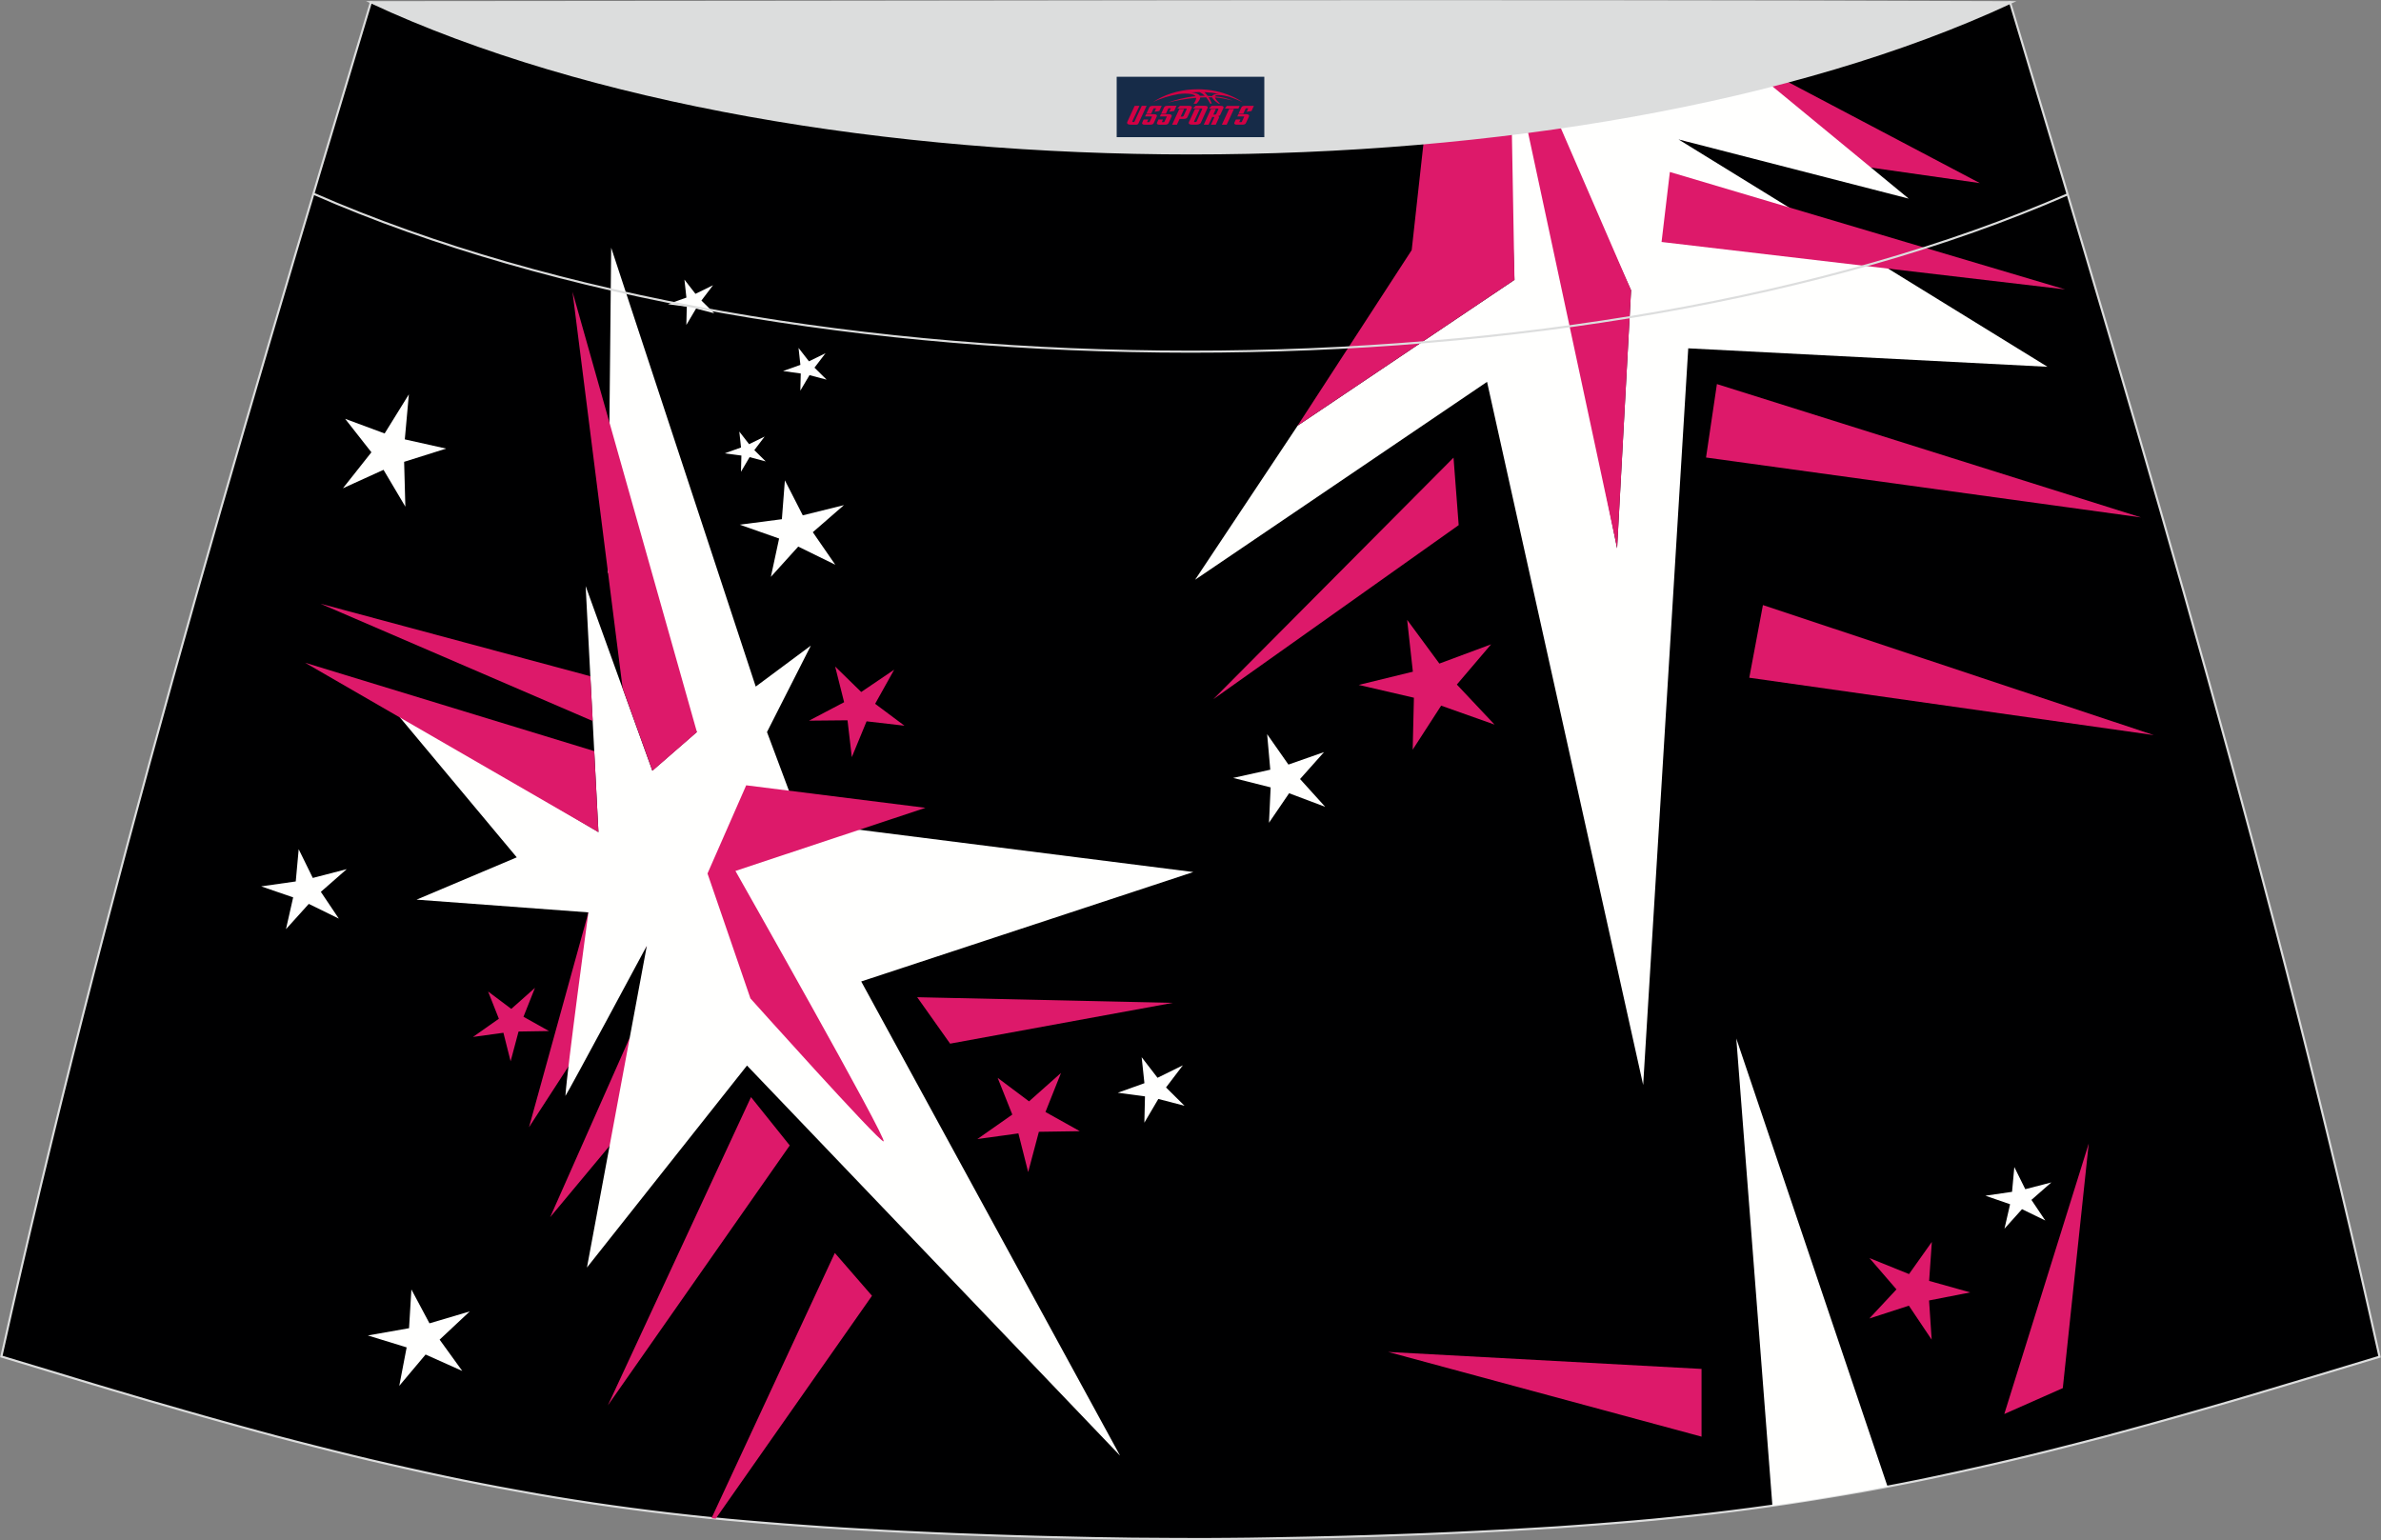 <?xml version="1.0" encoding="utf-8"?>
<!-- Generator: Adobe Illustrator 24.0.0, SVG Export Plug-In . SVG Version: 6.00 Build 0)  -->
<svg xmlns="http://www.w3.org/2000/svg" xmlns:xlink="http://www.w3.org/1999/xlink" version="1.1" id="图层_1" x="0px" y="0px" width="387.08px" height="250.4px" viewBox="0 0 387.08 250.4" enable-background="new 0 0 387.08 250.4" xml:space="preserve">
<rect x="0" y="0" width="387.08" height="250.4" fill="#808080" stroke="none"/>
<g>
	<path fill="#000001" stroke="#DCDDDD" stroke-width="0.341" stroke-miterlimit="22.926" d="M193.53,250.2L193.53,250.2   l-3.17-0.01l-3.16-0.02l-3.16-0.02l-3.16-0.05l-3.16-0.05l-3.16-0.07l-3.16-0.07l-3.16-0.08l-3.16-0.09l-3.16-0.1l-3.16-0.11   l-3.11-0.11l-3.11-0.13l-3.11-0.14L146.3,249l-3.11-0.16l-3.11-0.17l-3.11-0.18l-3.11-0.2l-3.11-0.22l-3.14-0.23l-3.14-0.25   l-3.13-0.26l-3.13-0.28l-3.13-0.31l-3.13-0.33l-3.13-0.35l-3.13-0.38l-3.11-0.4l-3.07-0.42l-3.06-0.44l-3.06-0.47l-3.06-0.49   l-3.06-0.52l-3.05-0.55l-3.05-0.56l-3.03-0.58l-3.03-0.6l-3.02-0.63l-3.02-0.65l-3.02-0.67l-3.01-0.68l-3.01-0.7l-3-0.72l-3-0.74   l-3.01-0.76l-3.01-0.77l-3-0.78l-3-0.81l-3-0.82l-2.99-0.83l-2.99-0.84l-2.99-0.85l-2.99-0.86l-2.99-0.86l-2.98-0.88l-2.98-0.88   l-2.98-0.89l-2.98-0.9l-2.98-0.9l-2.98-0.9l-2.98-0.9l-2.98-0.9C16.77,146.1,38.03,74.26,60.3,0.36   c106.77,29.51,159.7,29.51,266.47,0c22.25,73.91,43.53,145.73,60.07,220.21l-2.98,0.9l-2.98,0.9l-2.98,0.9l-2.98,0.9l-2.98,0.89   l-2.98,0.89l-2.98,0.89l-2.98,0.88l-2.99,0.86l-2.99,0.86l-2.99,0.85l-2.99,0.84l-3,0.83l-3,0.82l-3,0.81l-3,0.78l-3.01,0.77   l-3.01,0.76l-3,0.74l-3,0.72l-3.01,0.7l-3.01,0.68l-3.02,0.67l-3.02,0.65l-3.02,0.63l-3.03,0.6l-3.03,0.58l-3.05,0.56l-3.05,0.53   l-3.06,0.51l-3.06,0.49l-3.06,0.47l-3.07,0.44l-3.07,0.42l-3.11,0.4l-3.13,0.38l-3.13,0.35l-3.13,0.33l-3.13,0.31l-3.13,0.28   l-3.13,0.26l-3.14,0.25l-3.14,0.23l-3.11,0.22l-3.11,0.19l-3.11,0.18l-3.11,0.17l-3.11,0.16l-3.11,0.15l-3.11,0.14l-3.11,0.13   l-3.11,0.11l-3.16,0.11l-3.16,0.1l-3.16,0.09l-3.16,0.08l-3.16,0.07l-3.16,0.06l-3.16,0.06l-3.16,0.05l-3.16,0.03l-3.16,0.02   L193.53,250.2L193.53,250.2L193.53,250.2L193.53,250.2z"/>
	<polygon fill="#DD196A" points="276.62,222.55 225.67,219.79 276.62,233.56  "/>
	<polygon fill="#FFFFFE" points="288.14,244.8 282.27,168.83 306.86,241.67 305.88,241.86 302.84,242.43 299.79,242.97    296.74,243.48 293.68,243.98 290.63,244.44  "/>
	<polygon fill="#DD196A" points="325.84,229.88 339.57,185.89 335.35,225.67  "/>
	<polygon fill="#FFFFFE" points="66.47,64.11 65.81,71.43 72.53,72.93 65.7,75.08 65.9,82.37 62.35,76.38 55.75,79.38 60.38,73.53    56.11,68.09 62.53,70.47  "/>
	<polygon fill="#FFFFFE" points="56.37,141.3 52.16,144.99 55.08,149.34 50.2,146.95 46.49,151.06 47.66,145.89 42.46,144.1    48.08,143.3 48.56,138.06 50.85,142.73  "/>
	<polygon fill="#FFFFFE" points="333.49,192.23 330.25,195.07 332.5,198.42 328.72,196.58 325.87,199.75 326.78,195.78    322.77,194.39 327.1,193.76 327.47,189.73 329.25,193.33  "/>
	<polygon fill="#DD196A" points="320.3,210.11 313.61,211.42 314.03,217.79 310.33,212.27 303.9,214.35 308.31,209.62    303.92,204.53 310.35,207.13 314.06,201.9 313.62,208.24  "/>
	<path fill="#DD196A" d="M285.84,10.78l36.03,18.99l-48.12-6.86l5.48-10.65C281.41,11.78,283.61,11.29,285.84,10.78z"/>
	<path fill="#FFFFFE" d="M284.53,11.07l25.77,21.22l-37.42-9.62l59.98,36.96l-58.4-3l-7.33,119.76L241.75,62.08l-47.46,32.17   l16.67-25.05l35.25-23.7l-0.97-26.98c1.11-0.17,2.23-0.33,3.34-0.51l14.31,71.13l2.27-41.94l-13.39-29.68   C262.25,15.8,273.1,13.66,284.53,11.07z"/>
	<polygon fill="#DD196A" points="335.73,47.05 271.47,27.96 270.12,39.34  "/>
	<polygon fill="#DD196A" points="348.07,84.12 277.35,74.38 279.12,62.44  "/>
	<polygon fill="#DD196A" points="350.15,119.51 284.38,110.18 286.6,98.37  "/>
	<polygon fill="#DD196A" points="236.3,74.4 237.14,85.37 197.25,113.67  "/>
	<polygon fill="#FFFFFE" points="200.47,126.47 206.51,125.13 206,119.36 209.46,124.3 215.25,122.27 211.35,126.65 215.44,131.17    209.57,128.96 206.3,133.76 206.57,128.01  "/>
	<polygon fill="#DD196A" points="220.89,111.35 229.69,109.2 228.76,100.77 234,107.88 242.41,104.75 236.84,111.29 242.97,117.8    234.29,114.72 229.66,121.88 229.86,113.43  "/>
	<path fill="#DD196A" d="M231.75,20.29l-2.25,20.37L210.95,69.2l35.26-23.7l-0.48-27.05C241,19.15,236.35,19.77,231.75,20.29z"/>
	<path fill="#DD196A" d="M247.69,18.15l15.21,70.98l2.27-41.94l-12.9-29.77C250.73,17.67,249.2,17.92,247.69,18.15z"/>
	<polygon fill="#FFFFFE" points="76.37,213.2 71.47,217.79 75.15,222.88 69.19,220.21 64.91,225.3 66.11,219.05 59.8,217.11    66.5,215.93 66.88,209.63 69.82,215.14  "/>
	<g>
		<polygon fill="#DD196A" points="95.66,148.32 86,183.26 105.16,153.72   "/>
		<polygon fill="#DD196A" points="102.38,168.68 89.44,197.88 103.13,181.45   "/>
		<polygon fill="#DD196A" points="135.72,203.7 141.76,210.66 116.36,246.89 115.67,246.82   "/>
		<polygon fill="#DD196A" points="122.09,178.36 128.39,186.22 98.82,228.48   "/>
		<polygon fill="#DD196A" points="149.11,162.12 154.46,169.67 190.65,163.04   "/>
		<path fill="#FFFFFE" d="M99.36,40.27l23.5,71.35l8.96-6.66l-7.13,14.05l5.49,14.68l63.82,8.08l-53.99,17.79l42.08,77.09    l-60.65-63.42l-26.02,32.84l9.74-52.33c0,0-12.67,23.62-13.24,24.43c0.26-4.22,3.74-29.84,3.74-29.84l-27.94-2.07l16.29-6.88    l-19.9-23.83l33.18,19.73l-2.08-40l10.84,30.01l7.23-6.29L98.83,93.03L99.36,40.27z"/>
		<path fill="#DD196A" d="M121.31,127.67l29.14,3.66l-30.89,10.26c0,0,24.99,44.09,24.08,43.97c-0.92-0.11-21.64-23.24-21.64-23.24    l-6.98-20.31L121.31,127.67z"/>
		<polygon fill="#DD196A" points="96.36,117.22 52.08,98.14 95.98,109.94   "/>
		<polygon fill="#DD196A" points="172.49,174.43 169.96,180.78 175.55,183.9 168.89,184 167.15,190.55 165.56,184.26 158.89,185.18     164.57,181.2 162.19,175.23 167.29,179.05   "/>
		<polygon fill="#FFFFFE" points="192.3,173.19 189.56,176.79 192.57,179.77 188.31,178.66 186.04,182.52 186.14,178.24     181.72,177.65 186.05,176.1 185.6,171.87 188.18,175.22   "/>
		<polygon fill="#DD196A" points="145.37,108.87 142.27,114.42 147.04,117.98 140.88,117.27 138.48,123.09 137.78,117.1     131.52,117.16 137.23,114.16 135.77,108.36 140.01,112.5   "/>
		<g>
			<polygon fill="#FFFFFE" points="137.2,82.12 132.14,86.52 135.79,91.81 129.77,88.86 125.32,93.78 126.66,87.55 120.26,85.3      127.11,84.41 127.6,78.09 130.51,83.78    "/>
			<polygon fill="#FFFFFE" points="124.31,70.97 122.63,73.18 124.48,75.01 121.86,74.32 120.46,76.7 120.53,74.06 117.81,73.7      120.47,72.75 120.19,70.16 121.78,72.21    "/>
			<polygon fill="#FFFFFE" points="134.21,57.42 132.41,59.77 134.38,61.72 131.6,60.99 130.11,63.51 130.18,60.72 127.3,60.32      130.12,59.32 129.82,56.56 131.51,58.74    "/>
			<polygon fill="#FFFFFE" points="115.92,46.37 114.03,48.86 116.12,50.93 113.16,50.16 111.58,52.83 111.65,49.86 108.59,49.45      111.59,48.38 111.27,45.46 113.06,47.77    "/>
		</g>
		<polygon fill="#DD196A" points="49.59,107.74 97.29,135.29 96.61,122.11   "/>
		<polygon fill="#DD196A" points="93.07,47.43 101.22,111.87 106.07,125.31 113.3,119.02   "/>
		<polygon fill="#DD196A" points="86.97,160.6 85.1,165.3 89.25,167.62 84.3,167.7 83.01,172.54 81.84,167.9 76.89,168.58     81.1,165.62 79.35,161.19 83.12,164.02   "/>
	</g>
	<path fill="none" stroke="#DCDDDD" stroke-width="0.341" stroke-miterlimit="22.926" d="M336.13,31.6   c-78.2,34.13-207.1,34.1-285.18-0.11"/>
	<path fill="#DCDDDD" stroke="#DCDDDD" stroke-width="0.341" stroke-miterlimit="22.926" d="M327.05,0.36   c-70.39,32.77-196.37,32.77-266.77,0C149.22,0.33,238.12,0.02,327.05,0.36z"/>
	
</g>
<g id="tag_logo">
	<rect y="12.48" fill="#162B48" width="24" height="9.818" x="181.54"/>
	<g>
		<path fill="#D30044" d="M197.5,15.67l0.005-0.011c0.131-0.311,1.085-0.262,2.351,0.071c0.715,0.24,1.44,0.54,2.193,0.9    c-0.218-0.147-0.447-0.289-0.682-0.42l0.011,0.005l-0.011-0.005c-1.478-0.845-3.218-1.418-5.1-1.62    c-1.282-0.115-1.658-0.082-2.411-0.055c-2.449,0.142-4.68,0.905-6.458,2.095c1.26-0.638,2.722-1.075,4.195-1.336    c1.467-0.18,2.476-0.033,2.771,0.344c-1.691,0.175-3.469,0.633-4.555,1.075c1.156-0.338,2.967-0.665,4.647-0.813    c0.016,0.251-0.115,0.567-0.415,0.96h0.475c0.376-0.382,0.584-0.725,0.595-1.004c0.333-0.022,0.66-0.033,0.971-0.033    C196.33,16.11,196.54,16.46,196.74,16.85h0.262c-0.125-0.344-0.295-0.687-0.518-1.036c0.207,0,0.393,0.005,0.567,0.011    c0.104,0.267,0.496,0.66,1.058,1.025h0.245c-0.442-0.365-0.753-0.753-0.835-1.004c1.047,0.065,1.696,0.224,2.885,0.513    C199.32,15.93,198.58,15.76,197.5,15.67z M195.06,15.58c-0.164-0.295-0.655-0.485-1.402-0.551    c0.464-0.033,0.922-0.055,1.364-0.055c0.311,0.147,0.589,0.344,0.84,0.589C195.6,15.56,195.33,15.57,195.06,15.58z M197.04,15.63c-0.224-0.016-0.458-0.027-0.715-0.044c-0.147-0.202-0.311-0.398-0.502-0.6c0.082,0,0.164,0.005,0.24,0.011    c0.72,0.033,1.429,0.125,2.138,0.273C197.53,15.23,197.15,15.39,197.04,15.63z"/>
		<path fill="#D30044" d="M184.46,17.21L183.29,19.76C183.11,20.13,183.38,20.27,183.86,20.27l0.873,0.005    c0.115,0,0.251-0.049,0.327-0.175l1.342-2.891H185.62L184.4,19.84H184.23c-0.147,0-0.185-0.033-0.147-0.125l1.156-2.504H184.46L184.46,17.21z M186.32,18.56h1.271c0.36,0,0.584,0.125,0.442,0.425L187.56,20.02C187.46,20.24,187.19,20.27,186.96,20.27H186.04c-0.267,0-0.442-0.136-0.349-0.333l0.235-0.513h0.742L186.49,19.8C186.47,19.85,186.51,19.86,186.57,19.86h0.18    c0.082,0,0.125-0.016,0.147-0.071l0.376-0.813c0.011-0.022,0.011-0.044-0.055-0.044H186.15L186.32,18.56L186.32,18.56z M187.14,18.49h-0.78l0.475-1.025c0.098-0.218,0.338-0.256,0.578-0.256H188.86L188.47,18.05L187.69,18.17l0.262-0.562H187.66c-0.082,0-0.12,0.016-0.147,0.071L187.14,18.49L187.14,18.49z M188.73,18.56L188.56,18.93h1.069c0.06,0,0.06,0.016,0.049,0.044    L189.3,19.79C189.28,19.84,189.24,19.86,189.16,19.86H188.98c-0.055,0-0.104-0.011-0.082-0.06l0.175-0.376H188.33L188.1,19.94C188,20.13,188.18,20.27,188.45,20.27h0.916c0.24,0,0.502-0.033,0.605-0.251l0.475-1.031c0.142-0.3-0.082-0.425-0.442-0.425H188.73L188.73,18.56z M189.54,18.49l0.371-0.818c0.022-0.055,0.06-0.071,0.147-0.071h0.295L190.09,18.16l0.791-0.115l0.387-0.845H189.82c-0.24,0-0.48,0.038-0.578,0.256L188.77,18.49L189.54,18.49L189.54,18.49z M191.94,18.95h0.278c0.087,0,0.153-0.022,0.202-0.115    l0.496-1.075c0.033-0.076-0.011-0.12-0.125-0.12H191.39l0.431-0.431h1.522c0.355,0,0.485,0.153,0.393,0.355l-0.676,1.445    c-0.06,0.125-0.175,0.333-0.644,0.327l-0.649-0.005L191.33,20.27H190.55l1.178-2.558h0.785L191.94,18.95L191.94,18.95z     M194.53,19.76c-0.022,0.049-0.06,0.076-0.142,0.076h-0.191c-0.082,0-0.109-0.027-0.082-0.076l0.944-2.051h-0.785l-0.987,2.138    c-0.125,0.273,0.115,0.415,0.453,0.415h0.72c0.327,0,0.649-0.071,0.769-0.322l1.085-2.384c0.093-0.202-0.06-0.355-0.415-0.355    h-1.533l-0.431,0.431h1.38c0.115,0,0.164,0.033,0.131,0.104L194.53,19.76L194.53,19.76z M197.25,18.63h0.278    c0.087,0,0.158-0.022,0.202-0.115l0.344-0.753c0.033-0.076-0.011-0.12-0.125-0.12h-1.402l0.425-0.431h1.527    c0.355,0,0.485,0.153,0.393,0.355l-0.529,1.124c-0.044,0.093-0.147,0.18-0.393,0.18c0.224,0.011,0.256,0.158,0.175,0.327    l-0.496,1.075h-0.785l0.54-1.167c0.022-0.055-0.005-0.087-0.104-0.087h-0.235L196.48,20.27h-0.785l1.178-2.558h0.785L197.25,18.63L197.25,18.63z M199.82,17.72L198.64,20.27h0.785l1.184-2.558H199.82L199.82,17.72z M201.33,17.65l0.202-0.431h-2.1l-0.295,0.431    H201.33L201.33,17.65z M201.31,18.56h1.271c0.36,0,0.584,0.125,0.442,0.425l-0.475,1.031c-0.104,0.218-0.371,0.251-0.605,0.251    h-0.916c-0.267,0-0.442-0.136-0.349-0.333l0.235-0.513h0.742L201.48,19.8c-0.022,0.049,0.022,0.06,0.082,0.06h0.18    c0.082,0,0.125-0.016,0.147-0.071l0.376-0.813c0.011-0.022,0.011-0.044-0.049-0.044h-1.069L201.31,18.56L201.31,18.56z     M202.12,18.49H201.34l0.475-1.025c0.098-0.218,0.338-0.256,0.578-0.256h1.451l-0.387,0.845l-0.791,0.115l0.262-0.562h-0.295    c-0.082,0-0.12,0.016-0.147,0.071L202.12,18.49z"/>
	</g>
</g>
</svg>